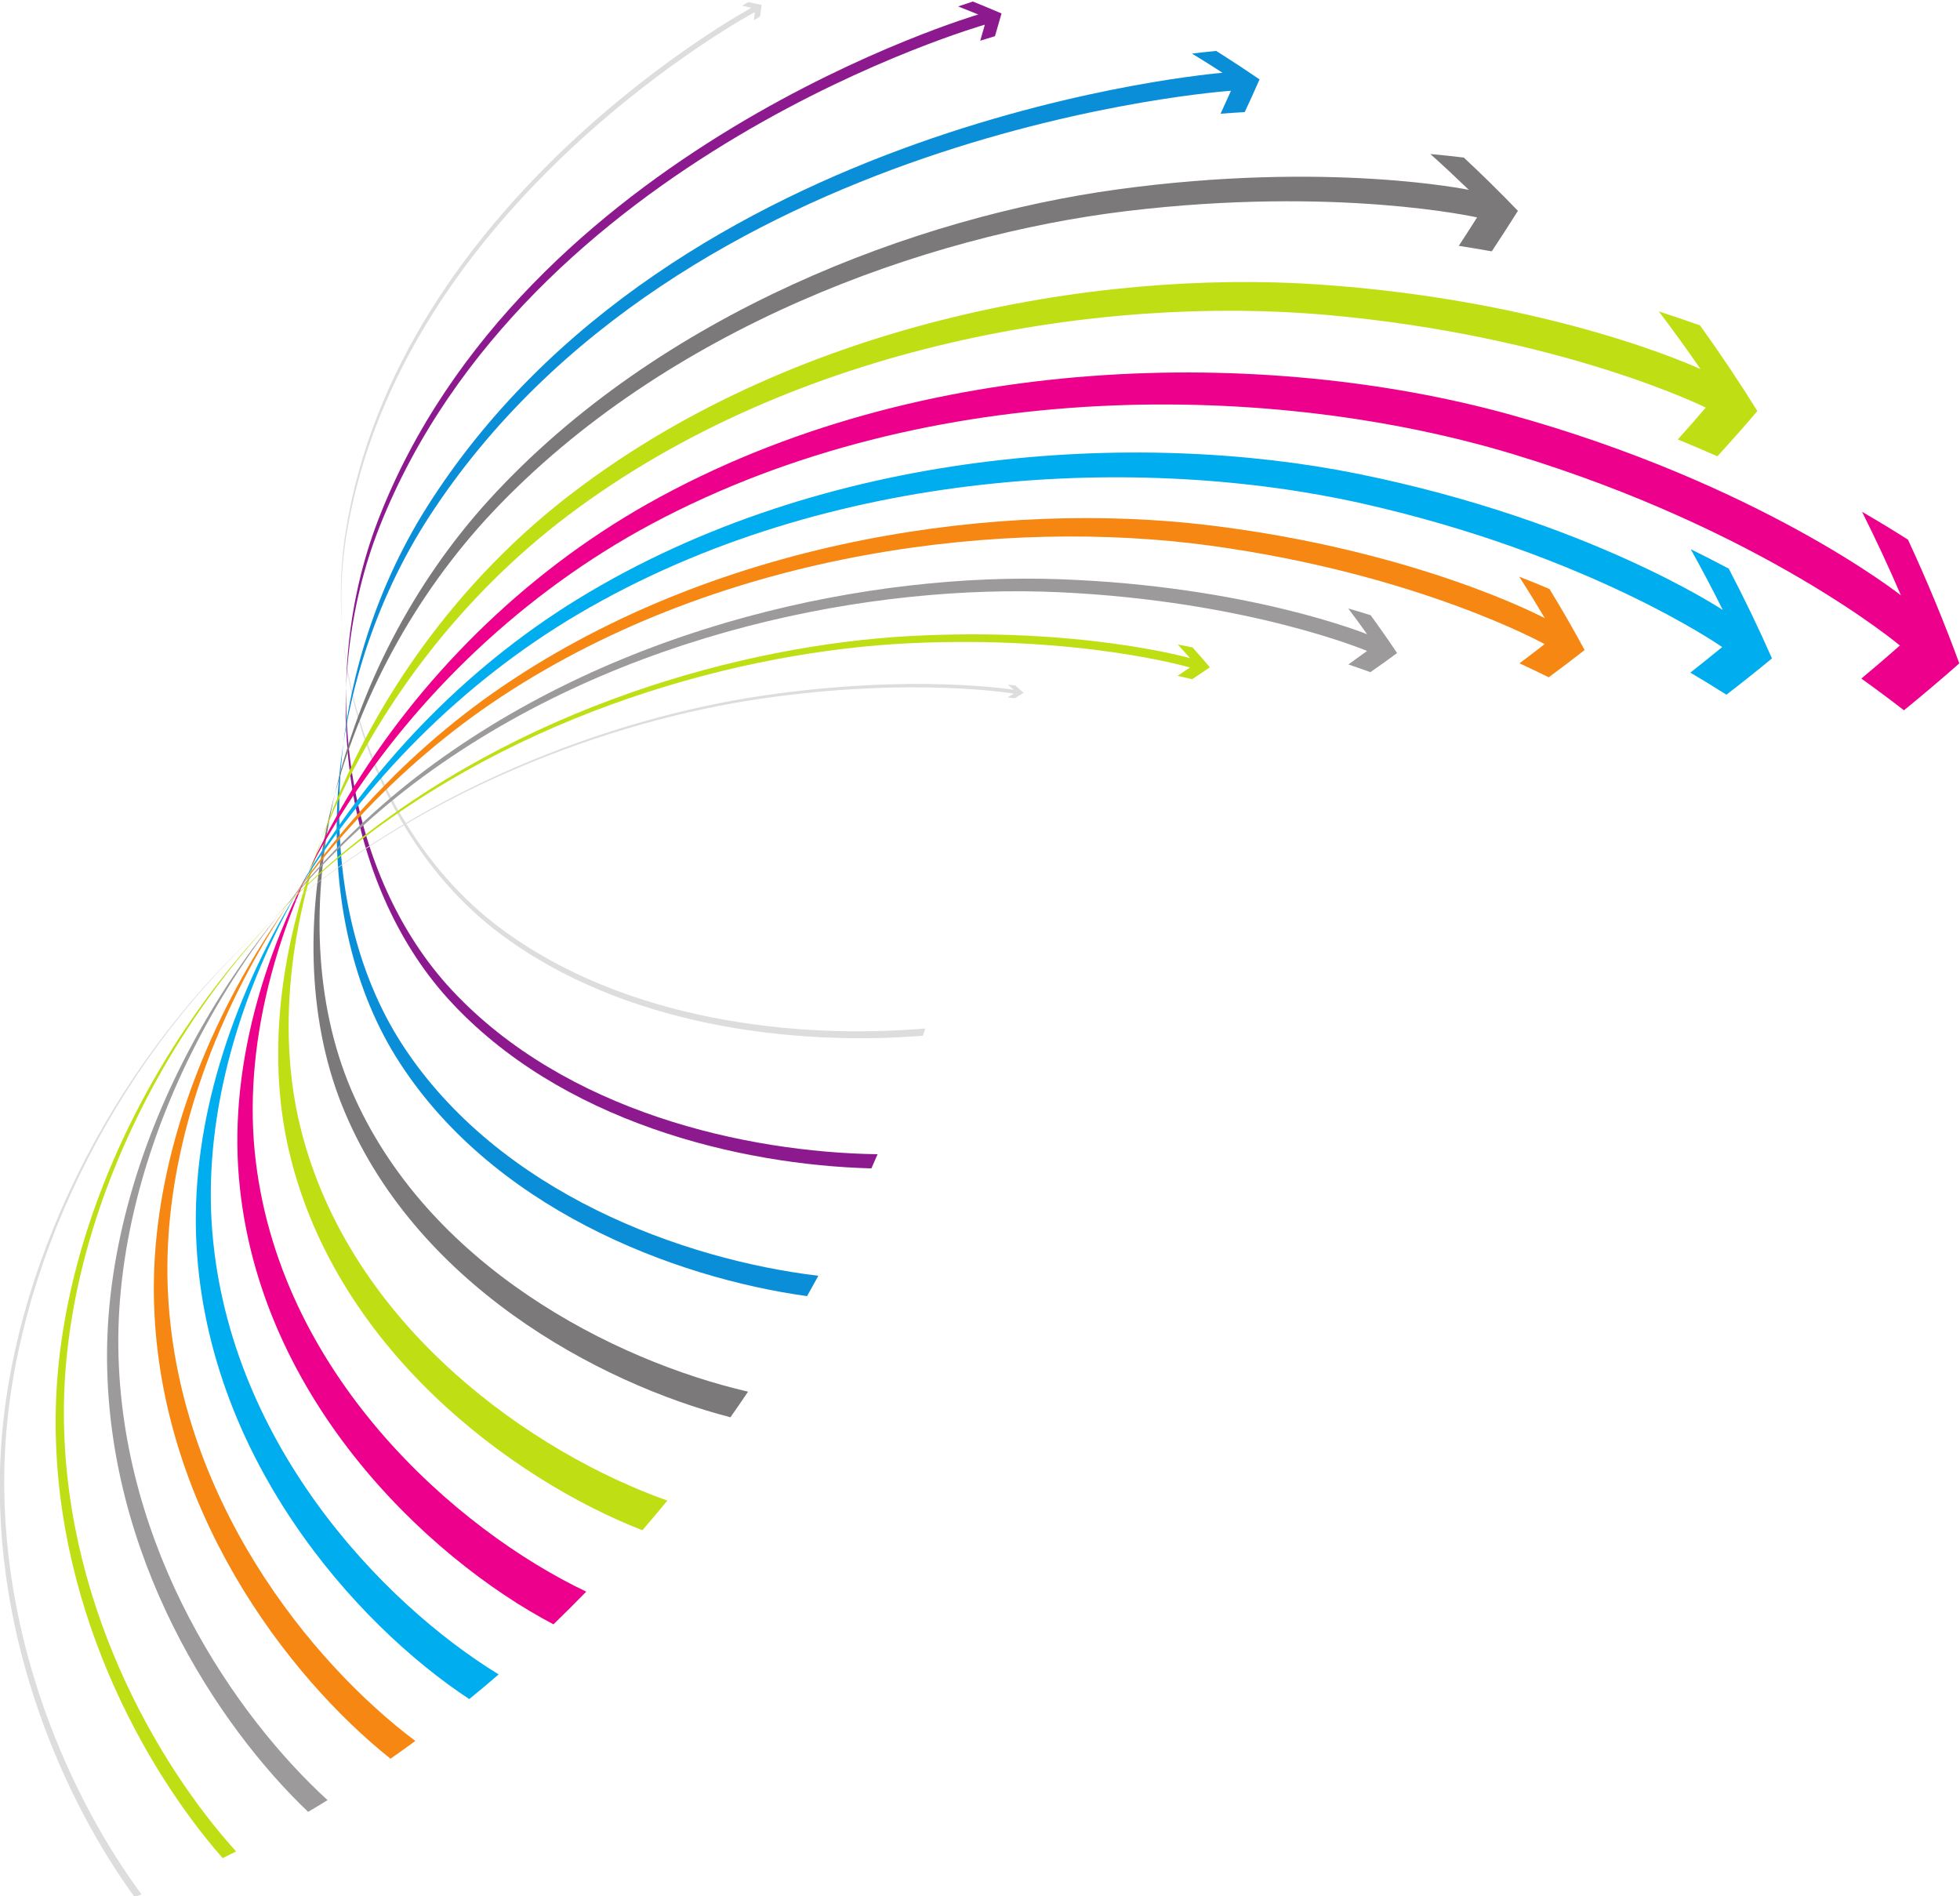 <?xml version="1.0" encoding="UTF-8" standalone="no"?>
<!-- Created with Inkscape (http://www.inkscape.org/) -->

<svg
   xmlns:dc="http://purl.org/dc/elements/1.1/"
   xmlns:cc="http://creativecommons.org/ns#"
   xmlns:rdf="http://www.w3.org/1999/02/22-rdf-syntax-ns#"
   xmlns:svg="http://www.w3.org/2000/svg"
   xmlns="http://www.w3.org/2000/svg"
   xmlns:sodipodi="http://sodipodi.sourceforge.net/DTD/sodipodi-0.dtd"
   xmlns:inkscape="http://www.inkscape.org/namespaces/inkscape"
   version="1.1"
   id="svg1086"
   xml:space="preserve"
   width="165.669"
   height="160.237"
   viewBox="0 0 165.669 160.237"
   sodipodi:docname="arrows-shapes - 4.svg"
   inkscape:version="0.92.3 (2405546, 2018-03-11)"><defs
     id="defs1090"><clipPath
       clipPathUnits="userSpaceOnUse"
       id="clipPath1102"><path
         d="M 0,600 H 600 V 0 H 0 Z"
         id="path1100"
         inkscape:connector-curvature="0" /></clipPath><clipPath
       clipPathUnits="userSpaceOnUse"
       id="clipPath1110"><path
         d="M 174.81,220.586 H 427.387 V 160.523 H 174.81 Z"
         id="path1108"
         inkscape:connector-curvature="0" /></clipPath></defs><sodipodi:namedview
     pagecolor="#ffffff"
     bordercolor="#666666"
     borderopacity="1"
     objecttolerance="10"
     gridtolerance="10"
     guidetolerance="10"
     inkscape:pageopacity="0"
     inkscape:pageshadow="2"
     inkscape:window-width="1920"
     inkscape:window-height="1017"
     id="namedview1088"
     showgrid="false"
     inkscape:zoom="1.06125"
     inkscape:cx="328.06234"
     inkscape:cy="125.36948"
     inkscape:window-x="3832"
     inkscape:window-y="-8"
     inkscape:window-maximized="1"
     inkscape:current-layer="g1094"
     fit-margin-top="0"
     fit-margin-left="0"
     fit-margin-right="0"
     fit-margin-bottom="0" /><g
     id="g1094"
     inkscape:groupmode="layer"
     inkscape:label="arrows-pack-publicdomainvectors"
     transform="matrix(1.333,0,0,-1.333,-71.938,510.251)"><path
       d="m 112.642,317.579 c -8.129,-0.695 -19.04,0.45 -26.977,6.382 -7.273,5.451 -11.221,15.738 -9.797,25.005 3.283,21.169 25.746,33.326 25.746,33.326 -0.197,0.041 -0.394,0.084 -0.592,0.127 0.132,0.079 0.262,0.158 0.395,0.236 0.28,-0.059 0.561,-0.124 0.844,-0.186 -0.034,-0.244 -0.065,-0.489 -0.099,-0.733 -0.133,-0.076 -0.266,-0.152 -0.397,-0.23 0.025,0.172 0.048,0.345 0.07,0.516 0,0 -22.518,-12.073 -25.915,-33.256 -1.476,-9.277 2.408,-19.599 9.65,-25.101 7.895,-5.984 18.792,-7.198 26.917,-6.547 0.05,0.153 0.104,0.308 0.155,0.461"
       style="fill:#deddde;fill-opacity:1;fill-rule:nonzero;stroke:none"
       id="path1252"
       inkscape:connector-curvature="0" /><path
       d="m 109.615,309.606 c -8.357,0.123 -19.787,2.684 -26.992,10.401 -6.727,7.216 -8.603,19.614 -4.682,29.799 9.116,23.584 38.059,32.059 38.059,32.059 -0.424,0.175 -0.85,0.344 -1.275,0.511 0.308,0.104 0.617,0.208 0.927,0.312 0.608,-0.245 1.216,-0.497 1.822,-0.757 -0.135,-0.482 -0.274,-0.962 -0.416,-1.44 -0.313,-0.095 -0.624,-0.189 -0.934,-0.287 0.099,0.338 0.196,0.676 0.291,1.015 0,0 -29.013,-8.253 -38.372,-31.809 -4.029,-10.185 -2.297,-22.634 4.344,-29.958 7.104,-7.816 18.491,-10.524 26.834,-10.744 0.132,0.301 0.265,0.598 0.394,0.898"
       style="fill:#8d198f;fill-opacity:1;fill-rule:nonzero;stroke:none"
       id="path1254"
       inkscape:connector-curvature="0" /><path
       d="m 105.858,301.9 c -8.474,1.012 -20.25,5.202 -26.395,14.676 -5.864,9.065 -5.179,23.32 1.544,34.015 15.638,24.807 50.481,27.578 50.481,27.578 -0.643,0.416 -1.287,0.823 -1.938,1.218 0.511,0.061 1.019,0.119 1.533,0.169 0.925,-0.583 1.844,-1.186 2.751,-1.808 -0.304,-0.696 -0.619,-1.385 -0.94,-2.07 -0.513,-0.03 -1.023,-0.065 -1.532,-0.105 0.223,0.482 0.443,0.968 0.66,1.456 0,0 -34.862,-2.36 -50.859,-27.029 -6.894,-10.663 -7.815,-24.962 -2.109,-34.187 5.965,-9.614 17.649,-14.041 26.088,-15.203 0.243,0.428 0.481,0.858 0.716,1.29"
       style="fill:#0b8ed8;fill-opacity:1;fill-rule:nonzero;stroke:none"
       id="path1256"
       inkscape:connector-curvature="0" /><path
       d="m 101.401,294.552 c -8.476,1.961 -20.381,7.965 -25.158,19.128 -4.665,10.936 -1.013,26.711 8.739,37.421 10.826,11.866 27.164,17.937 39.845,19.675 13.344,1.825 22.277,-0.029 22.277,-0.029 -0.802,0.774 -1.614,1.532 -2.439,2.272 0.707,-0.066 1.415,-0.139 2.122,-0.225 1.17,-1.09 2.314,-2.218 3.43,-3.378 -0.542,-0.866 -1.098,-1.72 -1.658,-2.567 -0.698,0.124 -1.394,0.24 -2.091,0.348 0.392,0.595 0.777,1.198 1.16,1.803 0,0 -8.884,2.006 -22.24,0.399 -12.703,-1.536 -29.151,-7.366 -40.203,-19.098 -9.98,-10.614 -13.966,-26.401 -9.556,-37.535 4.507,-11.332 16.246,-17.666 24.655,-19.837 0.378,0.538 0.751,1.077 1.117,1.623"
       style="fill:#7b7979;fill-opacity:1;fill-rule:nonzero;stroke:none"
       id="path1258"
       inkscape:connector-curvature="0" /><path
       d="m 96.283,287.648 c -8.358,2.953 -20.137,10.933 -23.271,23.677 -3.123,12.757 3.825,29.659 16.728,39.799 14.228,11.159 33.567,14.588 47.824,13.626 14.964,-1.017 24.232,-5.368 24.232,-5.368 -0.852,1.245 -1.739,2.461 -2.643,3.658 0.871,-0.28 1.74,-0.577 2.608,-0.883 1.269,-1.761 2.485,-3.573 3.64,-5.433 -0.832,-0.976 -1.677,-1.934 -2.537,-2.871 -0.832,0.371 -1.668,0.725 -2.508,1.069 0.597,0.665 1.188,1.337 1.771,2.021 0,0 -9.144,4.549 -24.047,5.876 -14.213,1.255 -33.621,-1.802 -48.101,-12.718 -13.175,-9.953 -20.556,-26.805 -17.8,-39.781 2.763,-12.929 14.27,-21.338 22.522,-24.555 0.535,0.622 1.064,1.247 1.582,1.883"
       style="fill:#bfdf14;fill-opacity:1;fill-rule:nonzero;stroke:none"
       id="path1260"
       inkscape:connector-curvature="0" /><path
       d="m 91.14,281.874 c -8.16,3.88 -19.642,13.803 -21.026,27.942 -1.386,14.396 8.965,32.024 24.926,41.031 17.469,9.834 39.338,9.861 54.544,5.688 15.964,-4.394 24.92,-11.498 24.92,-11.498 -0.773,1.796 -1.596,3.564 -2.466,5.299 0.979,-0.569 1.952,-1.154 2.913,-1.767 1.186,-2.555 2.273,-5.172 3.254,-7.844 -1.157,-1.021 -2.33,-2.011 -3.51,-2.974 -0.891,0.691 -1.792,1.361 -2.701,2.012 0.821,0.683 1.636,1.383 2.444,2.095 0,0 -8.723,7.336 -24.515,12.128 -15.051,4.555 -36.903,5.045 -54.619,-4.41 -16.255,-8.697 -27.13,-26.188 -26.236,-40.805 0.897,-14.332 11.988,-24.765 19.992,-28.969 0.704,0.679 1.398,1.371 2.08,2.072"
       style="fill:#ec008c;fill-opacity:1;fill-rule:nonzero;stroke:none"
       id="path1262"
       inkscape:connector-curvature="0" /><path
       d="m 85.586,276.627 c -7.378,4.515 -17.332,14.863 -18.199,28.643 -0.86,13.96 8.621,30.557 23.186,39.516 15.738,9.661 35.541,10.783 49.53,7.952 14.609,-2.967 23.105,-8.627 23.105,-8.627 -0.646,1.306 -1.327,2.59 -2.034,3.854 0.809,-0.396 1.613,-0.807 2.412,-1.232 0.971,-1.858 1.888,-3.755 2.741,-5.691 -0.953,-0.791 -1.918,-1.554 -2.889,-2.302 -0.757,0.48 -1.518,0.947 -2.286,1.399 0.675,0.533 1.35,1.071 2.018,1.622 0,0 -8.343,5.843 -22.85,9.108 -13.903,3.117 -33.726,2.377 -49.676,-7.011 -14.813,-8.734 -24.71,-25.239 -24.246,-39.368 0.473,-13.926 10.088,-24.663 17.324,-29.428 0.628,0.511 1.249,1.034 1.864,1.565"
       style="fill:#00adef;fill-opacity:1;fill-rule:nonzero;stroke:none"
       id="path1264"
       inkscape:connector-curvature="0" /><path
       d="m 80.301,272.407 c -6.618,4.977 -15.202,15.48 -15.701,28.808 -0.49,13.442 8.057,29.085 21.23,38.053 14.065,9.555 31.908,11.761 44.734,10.223 13.323,-1.605 21.358,-5.9 21.358,-5.9 -0.525,0.889 -1.066,1.768 -1.622,2.632 0.642,-0.252 1.282,-0.509 1.918,-0.78 0.775,-1.267 1.52,-2.556 2.229,-3.872 -0.754,-0.588 -1.511,-1.166 -2.276,-1.727 -0.615,0.304 -1.234,0.598 -1.855,0.885 0.536,0.396 1.066,0.806 1.595,1.217 0,0 -7.945,4.43 -21.217,6.247 -12.789,1.745 -30.675,-0.197 -44.916,-9.564 -13.372,-8.812 -22.24,-24.397 -22.055,-37.965 0.194,-13.436 8.513,-24.215 15.006,-29.383 0.528,0.369 1.053,0.743 1.572,1.126"
       style="fill:#f68712;fill-opacity:1;fill-rule:nonzero;stroke:none"
       id="path1266"
       inkscape:connector-curvature="0" /><path
       d="m 74.738,268.655 c -5.852,5.343 -13.117,15.884 -13.268,28.724 -0.134,12.904 7.562,27.62 19.426,36.549 12.518,9.408 28.501,12.538 40.181,12.136 12.061,-0.42 19.579,-3.492 19.579,-3.492 -0.393,0.553 -0.793,1.099 -1.2,1.636 0.476,-0.138 0.952,-0.282 1.427,-0.43 0.571,-0.786 1.13,-1.584 1.672,-2.399 -0.559,-0.413 -1.123,-0.815 -1.69,-1.21 -0.465,0.169 -0.931,0.331 -1.399,0.489 0.396,0.282 0.792,0.566 1.187,0.854 0,0 -7.471,3.164 -19.517,3.725 -11.671,0.538 -27.703,-2.418 -40.358,-11.706 C 68.766,324.7 60.84,310.017 60.754,297.029 c -0.069,-12.917 7,-23.639 12.752,-29.117 0.411,0.246 0.823,0.49 1.232,0.743"
       style="fill:#9c9a9b;fill-opacity:1;fill-rule:nonzero;stroke:none"
       id="path1268"
       inkscape:connector-curvature="0" /><path
       d="m 68.936,265.402 c -5.08,5.627 -11.102,16.08 -10.914,28.391 0.198,12.333 7.125,26.145 17.754,34.981 11.095,9.21 25.315,13.104 35.866,13.683 10.833,0.589 17.786,-1.4 17.786,-1.4 -0.26,0.292 -0.52,0.581 -0.781,0.867 0.312,-0.06 0.626,-0.122 0.94,-0.185 0.369,-0.417 0.737,-0.837 1.099,-1.265 -0.372,-0.254 -0.745,-0.504 -1.12,-0.751 -0.31,0.073 -0.621,0.144 -0.932,0.211 0.264,0.174 0.525,0.353 0.788,0.53 0,0 -6.933,2.047 -17.768,1.539 -10.557,-0.499 -24.82,-4.293 -36.006,-13.437 -10.729,-8.781 -17.805,-22.575 -18.14,-34.961 -0.326,-12.357 5.567,-22.917 10.577,-28.626 0.284,0.141 0.569,0.277 0.851,0.423"
       style="fill:#bfdf14;fill-opacity:1;fill-rule:nonzero;stroke:none"
       id="path1270"
       inkscape:connector-curvature="0" /><path
       d="m 62.94,262.682 c -4.311,5.82 -9.168,16.067 -8.669,27.803 0.509,11.727 6.74,24.642 16.209,33.327 9.782,8.958 22.337,13.455 31.782,14.858 9.642,1.432 15.992,0.379 15.992,0.379 -0.125,0.108 -0.251,0.216 -0.376,0.324 0.154,-0.016 0.309,-0.029 0.462,-0.044 0.18,-0.154 0.358,-0.308 0.535,-0.466 -0.186,-0.117 -0.373,-0.231 -0.56,-0.348 -0.153,0.018 -0.309,0.032 -0.461,0.048 0.13,0.082 0.261,0.164 0.394,0.246 0,0 -6.346,1.079 -15.995,-0.317 -9.454,-1.37 -22.033,-5.824 -31.861,-14.755 -9.519,-8.662 -15.822,-21.571 -16.393,-33.321 -0.566,-11.757 4.225,-22.054 8.504,-27.906 0.146,0.054 0.291,0.117 0.437,0.172"
       style="fill:#deddde;fill-opacity:1;fill-rule:nonzero;stroke:none"
       id="path1272"
       inkscape:connector-curvature="0" /></g></svg>